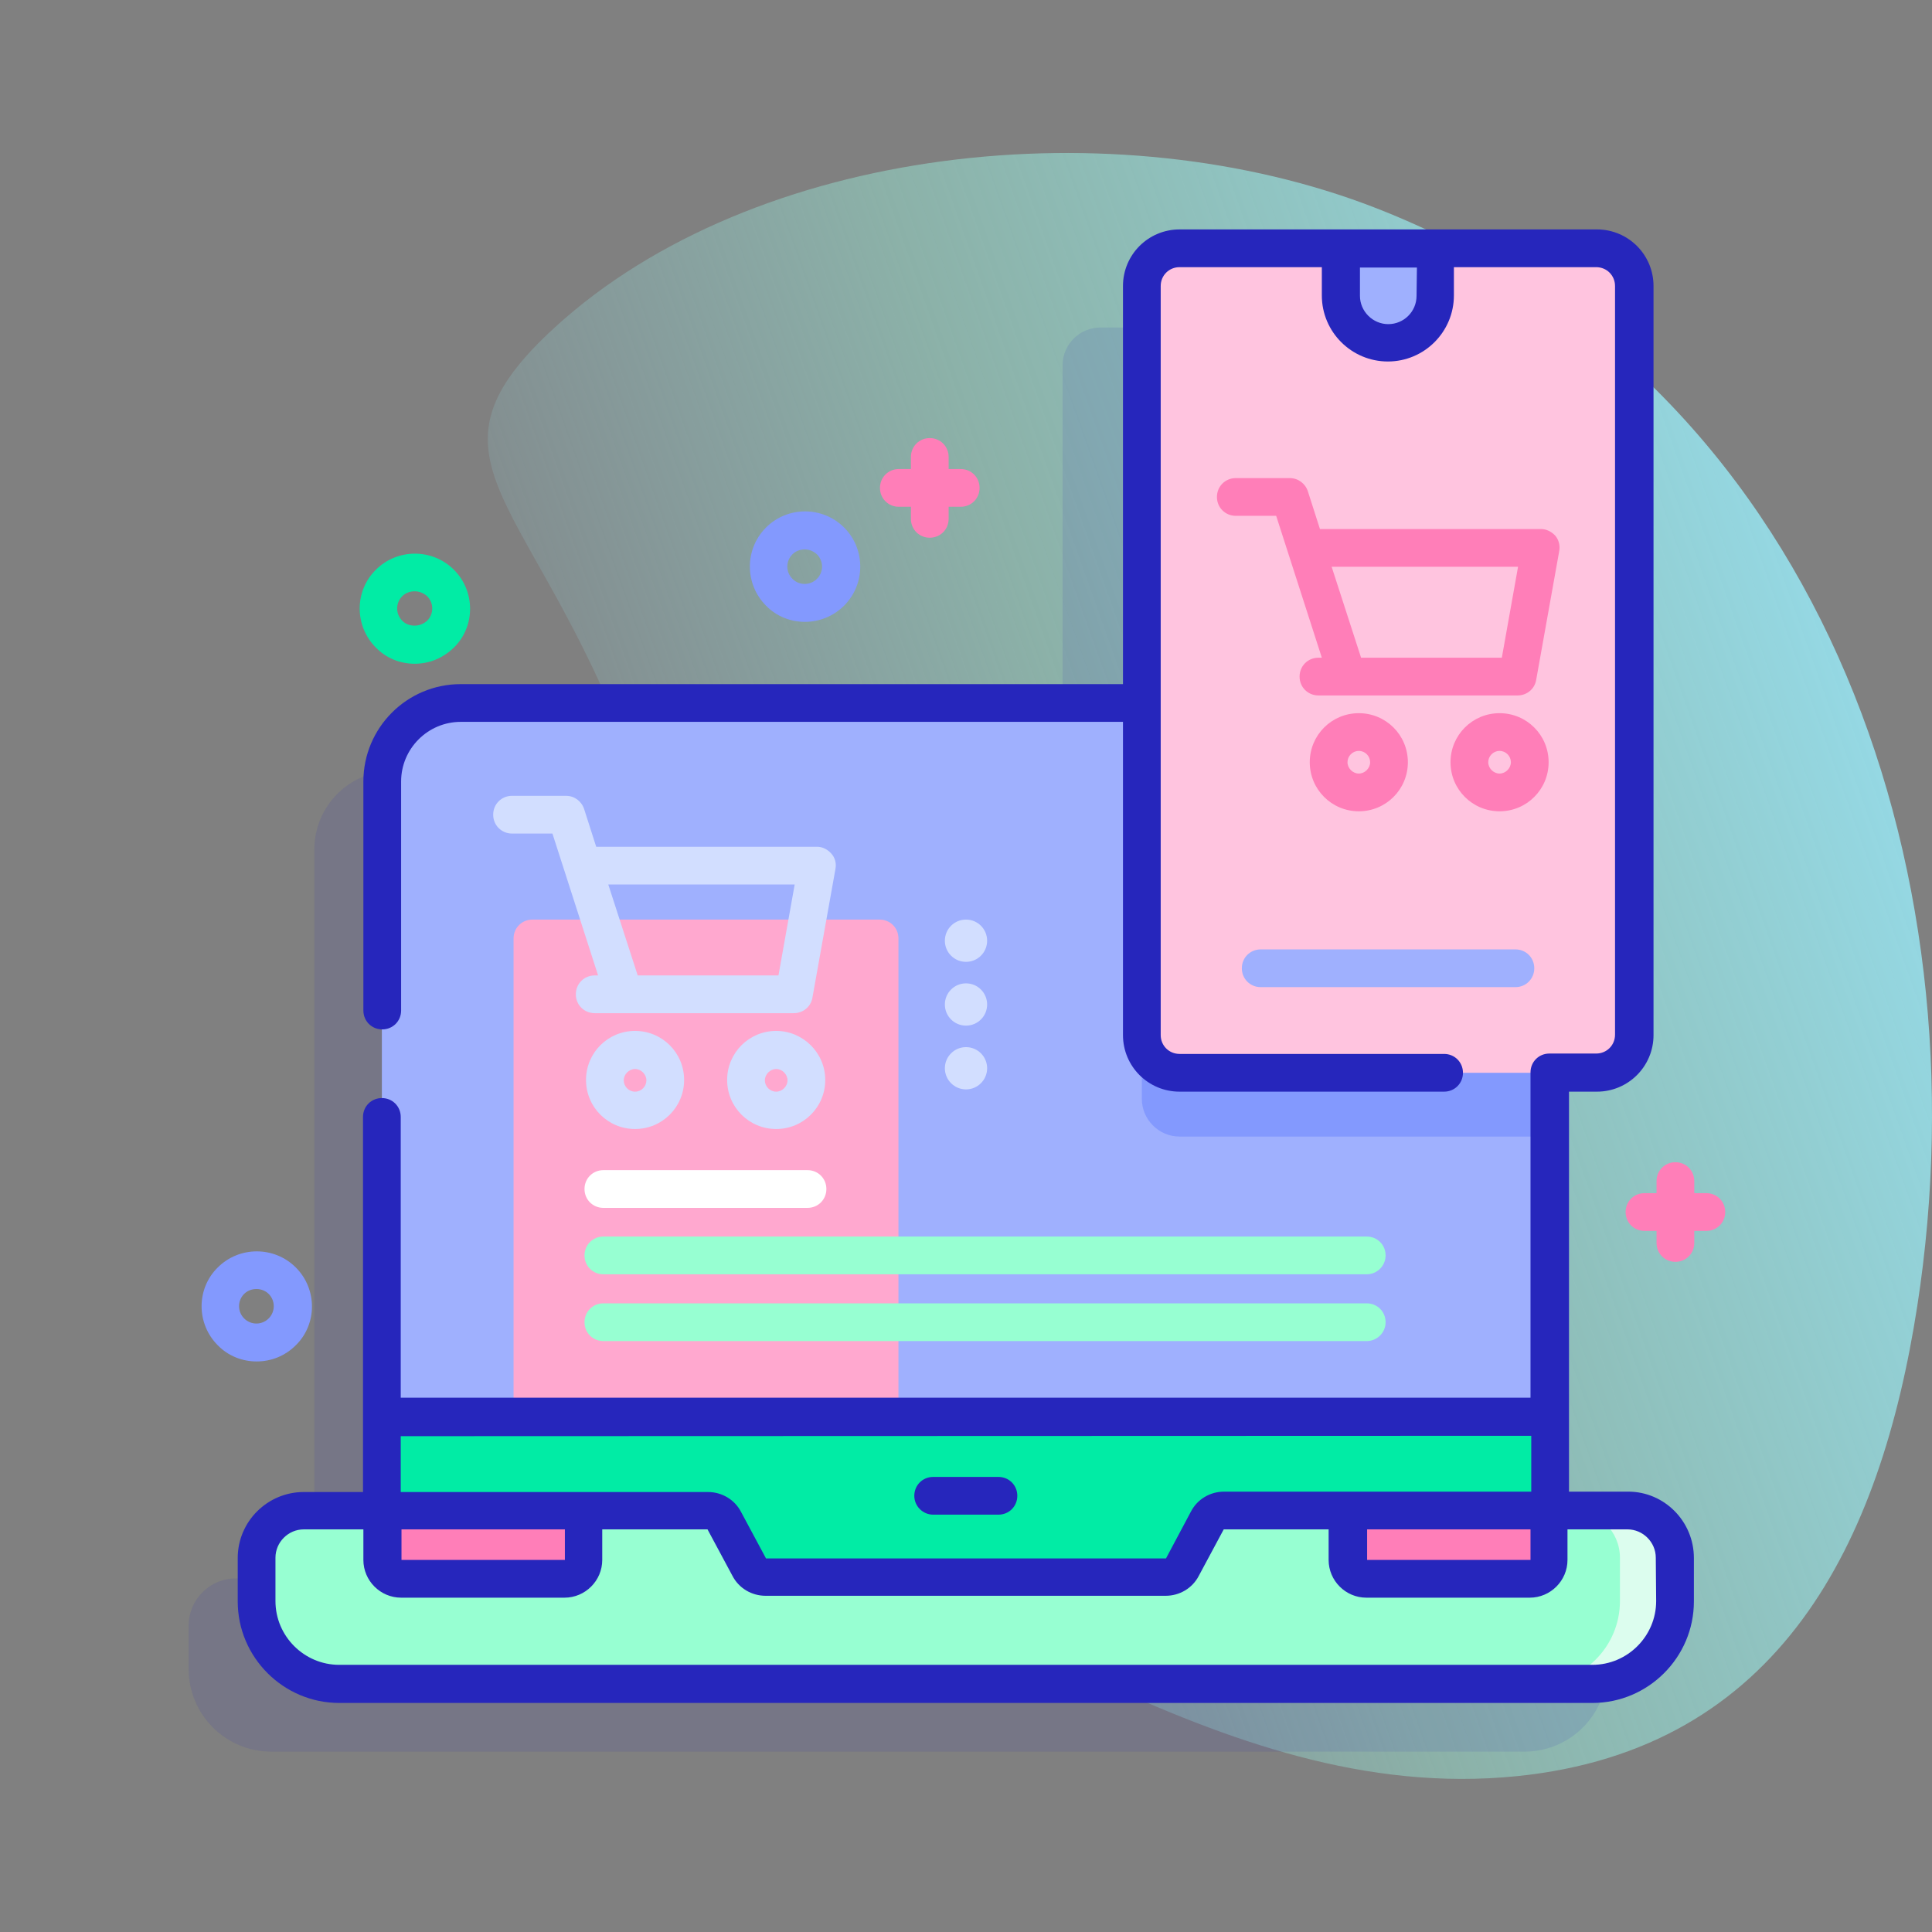 <?xml version="1.0" encoding="UTF-8"?>
<!-- Generator: Adobe Illustrator 22.1.0, SVG Export Plug-In . SVG Version: 6.00 Build 0)  -->
<svg version="1.1" id="Capa_1" xmlns="http://www.w3.org/2000/svg" xmlns:xlink="http://www.w3.org/1999/xlink" x="0px" y="0px" viewBox="0 0 512 512" style="enable-background:new 0 0 512 512;" xml:space="preserve">
<rect x="0" y="0" width="512" height="512" fill="#808080" stroke="none"/>
<style type="text/css">
	.st0{fill:url(#SVGID_1_);}
	.st1{opacity:0.11;fill:#2626BC;enable-background:new    ;}
	.st2{fill:#9FB0FE;}
	.st3{fill:#FFA8CF;}
	.st4{fill:#8399FE;}
	.st5{fill:#01ECA5;}
	.st6{fill:#97FFD2;}
	.st7{fill:#DCFDEE;}
	.st8{fill:#FF7EB8;}
	.st9{fill:#FFC4DF;}
	.st10{fill:#FFFFFF;}
	.st11{fill:#2626BC;}
	.st12{fill:#D2DEFF;}
</style>
<linearGradient id="SVGID_1_" gradientUnits="userSpaceOnUse" x1="545.415" y1="335.388" x2="144.935" y2="192.895" gradientTransform="matrix(1 0 0 -1 0 513.276)">
	<stop offset="0" style="stop-color:#97E2F7"/>
	<stop offset="0.593" style="stop-color:#97E2D0;stop-opacity:0.5"/>
	<stop offset="1" style="stop-color:#97E2F7;stop-opacity:0"/>
</linearGradient>
<path class="st0" d="M364.8,55.2c-69.1-27-164.8-16.8-217.7,31.5c-37.3,34.1-8.4,43.8,17,106.2C182.6,238,0,231.8,0,313.4  c0,94.3,132.3,76.4,181.3,87.2c75,16.5,140.5,78.2,220.7,70.1c69.8-7.1,96.4-61.9,106.1-124.6C526.2,229.1,481.8,101,364.8,55.2  L364.8,55.2z"/>
<path class="st1" d="M413.5,418.3h-20.7V225.2c0-11.5,19.4-20.8,19.4-20.8V96.8c0-5.5-4.5-10-10-10H291.6c-5.5,0-10,4.5-10,10v107.5  H104.1c-11.5,0-20.8,9.3-20.8,20.9v193.1H62.5c-6.9,0-12.5,5.6-12.5,12.5v11.5c0,12.1,9.8,21.9,21.9,21.9h332.1  c12.1,0,21.9-9.8,21.9-21.9v-11.5C425.9,423.9,420.4,418.3,413.5,418.3L413.5,418.3z"/>
<path class="st2" d="M410.8,207.2v208.9c0,2.8-2.2,5-5,5H101.2V207.2c0-11.5,9.3-20.9,20.8-20.9h267.9  C401.4,186.3,410.8,195.7,410.8,207.2z"/>
<path class="st3" d="M238.1,375.5h-102V248.7c0-2.8,2.2-5,5-5h92c2.8,0,5,2.2,5,5L238.1,375.5z"/>
<path class="st4" d="M410.8,207.2v94h-98.2c-5.5,0-10-4.5-10-10V186.3h87.3C401.4,186.3,410.8,195.7,410.8,207.2L410.8,207.2z"/>
<path class="st5" d="M410.8,375.5v40.6c0,2.8-2.2,5-5,5H101.2v-45.6H410.8z"/>
<path class="st6" d="M443.9,412.8v11.5c0,12.1-9.8,21.9-21.9,21.9H89.9c-12.1,0-21.9-9.8-21.9-21.9v-11.5c0-6.9,5.6-12.5,12.5-12.5  h107.1c1.8,0,3.5,1,4.4,2.7l6.6,12.3c0.9,1.6,2.6,2.7,4.4,2.7h106c1.8,0,3.5-1,4.4-2.7L320,403c0.9-1.6,2.6-2.7,4.4-2.7h107.1  C438.4,400.3,443.9,405.9,443.9,412.8L443.9,412.8z"/>
<path class="st7" d="M444,412.8v11.5c0,12.1-9.8,21.9-21.9,21.9h-14.7c12.1,0,21.9-9.8,21.9-21.9v-11.5c0-6.9-5.6-12.5-12.5-12.5  h14.7C438.4,400.3,444,405.9,444,412.8z"/>
<path class="st8" d="M149.6,418.4h-43.3c-2.8,0-5-2.2-5-5v-13.1h53.3v13.1C154.6,416.2,152.4,418.4,149.6,418.4z"/>
<path class="st8" d="M405.6,418.4h-43.3c-2.8,0-5-2.2-5-5v-13.1h53.3v13.1C410.6,416.2,408.3,418.4,405.6,418.4z"/>
<path class="st9" d="M423.2,284.3H312.6c-5.5,0-10-4.5-10-10V75.8c0-5.5,4.5-10,10-10h110.6c5.5,0,10,4.5,10,10v198.4  C433.2,279.8,428.7,284.3,423.2,284.3z"/>
<path class="st2" d="M367.9,90.9c-6.9,0-12.5-5.6-12.5-12.5V65.8h25.1v12.5C380.4,85.3,374.8,90.9,367.9,90.9z"/>
<path class="st10" d="M214,320.1h-54.1c-2.8,0-5-2.2-5-5s2.2-5,5-5H214c2.8,0,5,2.2,5,5S216.8,320.1,214,320.1L214,320.1z"/>
<path class="st6" d="M362.2,337.7H159.9c-2.8,0-5-2.2-5-5s2.2-5,5-5h202.3c2.8,0,5,2.2,5,5S364.9,337.7,362.2,337.7z"/>
<path class="st6" d="M362.2,355.4H159.9c-2.8,0-5-2.2-5-5s2.2-5,5-5h202.3c2.8,0,5,2.2,5,5S364.9,355.4,362.2,355.4z"/>
<path class="st4" d="M213.3,164.8c-3.7,0-7.5-1.4-10.3-4.3c-5.7-5.7-5.7-15,0-20.7c5.7-5.7,15-5.7,20.7,0c5.7,5.7,5.7,15,0,20.7v0  C220.8,163.4,217,164.8,213.3,164.8z M220.1,157L220.1,157L220.1,157z M213.3,145.6c-1.2,0-2.4,0.4-3.3,1.3c-1.8,1.8-1.8,4.7,0,6.5  c1.8,1.8,4.7,1.8,6.5,0c1.8-1.8,1.8-4.7,0-6.5C215.6,146.1,214.5,145.6,213.3,145.6L213.3,145.6z"/>
<path class="st4" d="M68,360.8c-3.7,0-7.5-1.4-10.3-4.3c-5.7-5.7-5.7-15,0-20.6c5.7-5.7,15-5.7,20.7,0c5.7,5.7,5.7,15,0,20.6  C75.5,359.4,71.8,360.8,68,360.8z M68,341.6c-1.2,0-2.4,0.4-3.3,1.3c-1.8,1.8-1.8,4.7,0,6.5c1.8,1.8,4.7,1.8,6.5,0  c1.8-1.8,1.8-4.7,0-6.5C70.4,342.1,69.2,341.6,68,341.6z"/>
<path class="st5" d="M109.9,175.9c-3.9,0-7.6-1.5-10.3-4.3c-5.7-5.7-5.7-15,0-20.6c5.7-5.7,15-5.7,20.7,0c5.7,5.7,5.7,15,0,20.6h0  c0,0,0,0,0,0C117.4,174.4,113.8,175.9,109.9,175.9z M109.9,156.7c-1.2,0-2.4,0.4-3.3,1.3c-1.8,1.8-1.8,4.7,0,6.5  c0.9,0.9,2,1.3,3.3,1.3c1.2,0,2.4-0.5,3.3-1.3c1.8-1.8,1.8-4.7,0-6.5C112.2,157.1,111,156.7,109.9,156.7L109.9,156.7z"/>
<path class="st8" d="M254.6,124.3h-3.2v-3.2c0-2.8-2.2-5-5-5s-5,2.2-5,5v3.2h-3.2c-2.8,0-5,2.2-5,5s2.2,5,5,5h3.2v3.2  c0,2.8,2.2,5,5,5s5-2.2,5-5v-3.2h3.2c2.8,0,5-2.2,5-5S257.4,124.3,254.6,124.3z"/>
<path class="st8" d="M452.2,316.2h-3.2v-3.2c0-2.8-2.2-5-5-5s-5,2.2-5,5v3.2h-3.2c-2.8,0-5,2.2-5,5s2.2,5,5,5h3.2v3.2  c0,2.8,2.2,5,5,5s5-2.2,5-5v-3.2h3.2c2.8,0,5-2.2,5-5S455,316.2,452.2,316.2z"/>
<path class="st11" d="M431.5,395.3h-15.7v-106h7.4c8.3,0,15-6.7,15-15V75.8c0-8.3-6.7-15-15-15H312.6c-8.3,0-15,6.7-15,15v105.5  H122.1c-14.3,0-25.8,11.6-25.8,25.8v60.7c0,2.8,2.2,5,5,5s5-2.2,5-5v-60.7c0-8.7,7.1-15.8,15.8-15.8h175.5v83c0,8.3,6.7,15,15,15  h70.1c2.8,0,5-2.2,5-5s-2.2-5-5-5h-70.1c-2.8,0-5-2.2-5-5V75.8c0-2.8,2.2-5,5-5h37.7v7.5c0,9.7,7.9,17.5,17.5,17.5  c9.7,0,17.5-7.9,17.5-17.5v-7.5h37.7c2.8,0,5,2.2,5,5v198.4c0,2.8-2.2,5-5,5h-12.4c-2.8,0-5,2.2-5,5v86.2H106.2V296c0-2.8-2.2-5-5-5  s-5,2.2-5,5v99.4H80.5c-9.6,0-17.5,7.8-17.5,17.5v11.5c0,14.8,12.1,26.9,26.9,26.9h332.1c14.8,0,26.9-12.1,26.9-26.9v-11.5  C448.9,403.2,441.1,395.3,431.5,395.3L431.5,395.3z M375.4,78.4c0,4.2-3.4,7.5-7.5,7.5s-7.5-3.4-7.5-7.5v-7.5h15.1L375.4,78.4  L375.4,78.4z M405.6,413.4h-43.3v-8.1h43.3L405.6,413.4z M405.8,380.5v14.8l-81.4,0c-3.7,0-7.1,2-8.8,5.3L309,413H203l-6.6-12.3  c-1.7-3.3-5.1-5.3-8.8-5.3l-81.4,0v-14.8L405.8,380.5z M149.7,413.4h-43.3v-8.1h43.3L149.7,413.4z M438.9,424.3  c0,9.3-7.6,16.9-16.9,16.9H89.9c-9.3,0-16.9-7.6-16.9-16.9v-11.5c0-4.1,3.4-7.5,7.5-7.5h15.8v8.1c0,5.5,4.5,10,10,10h43.3  c5.5,0,10-4.5,10-10v-8.1h27.9l6.6,12.3c1.7,3.3,5.1,5.3,8.8,5.3h106c3.7,0,7.1-2,8.8-5.3l6.6-12.3h27.8v8.1c0,5.5,4.5,10,10,10  h43.3c5.5,0,10-4.5,10-10v-8.1h15.9c4.1,0,7.5,3.4,7.5,7.5L438.9,424.3L438.9,424.3z"/>
<path class="st11" d="M247.3,401.4h17.3c2.8,0,5-2.2,5-5s-2.2-5-5-5h-17.3c-2.8,0-5,2.2-5,5S244.6,401.4,247.3,401.4L247.3,401.4z"/>
<path class="st8" d="M412.2,142c-1-1.1-2.4-1.8-3.8-1.8h-58.6l-3.2-10c-0.7-2.1-2.6-3.5-4.8-3.5h-14.3c-2.8,0-5,2.2-5,5s2.2,5,5,5  h10.7l12.1,37.6h-0.9c-2.8,0-5,2.2-5,5s2.2,5,5,5h52.8c2.4,0,4.5-1.7,4.9-4.1l6.1-34.1C413.5,144.6,413.1,143.1,412.2,142L412.2,142  z M398,174.3h-37.3l-7.8-24.1h49.4L398,174.3z"/>
<path class="st8" d="M360.1,215c-7.2,0-13-5.8-13-13s5.8-13,13-13s13,5.8,13,13S367.3,215,360.1,215z M360.1,199c-1.7,0-3,1.4-3,3  s1.4,3,3,3s3-1.4,3-3S361.8,199,360.1,199z"/>
<path class="st8" d="M397.4,215c-7.2,0-13-5.8-13-13s5.8-13,13-13s13,5.8,13,13S404.6,215,397.4,215z M397.4,199c-1.7,0-3,1.4-3,3  s1.4,3,3,3s3-1.4,3-3S399.1,199,397.4,199z"/>
<g>
	<path class="st12" d="M256,254.9c3.1,0,5.6-2.5,5.6-5.6s-2.5-5.6-5.6-5.6s-5.6,2.5-5.6,5.6C250.4,252.4,252.9,254.9,256,254.9z"/>
	<path class="st12" d="M256,260.6c-3.1,0-5.6,2.5-5.6,5.6s2.5,5.6,5.6,5.6c3.1,0,5.6-2.5,5.6-5.6C261.6,263.1,259.1,260.6,256,260.6   z"/>
	<circle class="st12" cx="256" cy="283.1" r="5.6"/>
	<path class="st12" d="M216.5,224.4H158l-3.2-10c-0.7-2.1-2.6-3.5-4.8-3.5h-14.3c-2.8,0-5,2.2-5,5s2.2,5,5,5h10.7l12.1,37.6h-0.9   c-2.8,0-5,2.2-5,5s2.2,5,5,5h52.8c2.4,0,4.5-1.7,4.9-4.1l6.1-34.1c0.3-1.5-0.1-3-1.1-4.1S218,224.4,216.5,224.4L216.5,224.4z    M206.3,258.5H169l-7.8-24.1h49.4L206.3,258.5z"/>
	<path class="st12" d="M168.3,273.2c-7.2,0-13,5.8-13,13s5.8,13,13,13s13-5.8,13-13S175.5,273.2,168.3,273.2z M168.3,289.3   c-1.7,0-3-1.4-3-3s1.4-3,3-3s3,1.4,3,3S170,289.3,168.3,289.3z"/>
	<path class="st12" d="M205.7,273.2c-7.2,0-13,5.8-13,13s5.8,13,13,13s13-5.8,13-13S212.8,273.2,205.7,273.2z M205.7,289.3   c-1.7,0-3-1.4-3-3s1.4-3,3-3s3,1.4,3,3S207.3,289.3,205.7,289.3z"/>
</g>
<path class="st2" d="M401.6,261.6h-67.5c-2.8,0-5-2.2-5-5c0-2.8,2.2-5,5-5h67.5c2.8,0,5,2.2,5,5  C406.6,259.4,404.4,261.6,401.6,261.6L401.6,261.6z"/>
</svg>